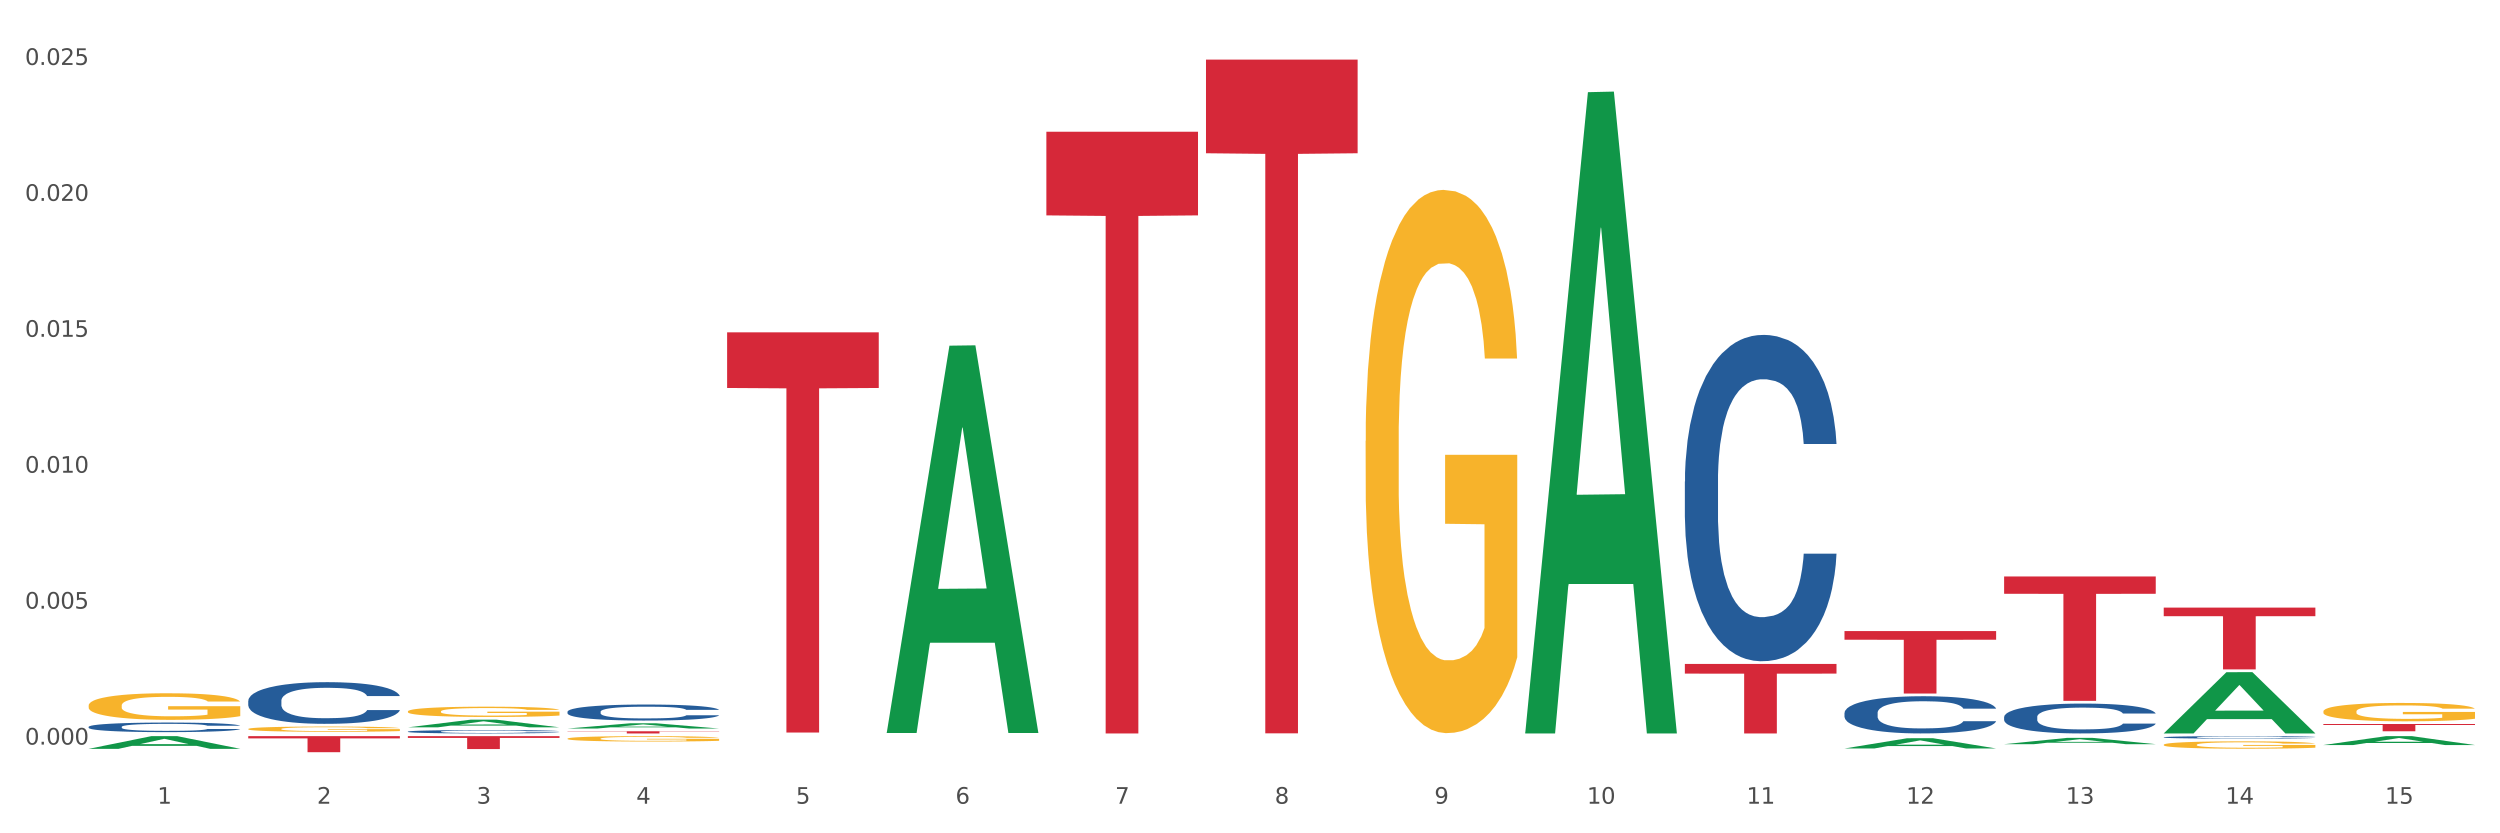 <?xml version="1.0" encoding="utf-8" standalone="no"?>
<!DOCTYPE svg PUBLIC "-//W3C//DTD SVG 1.1//EN"
  "http://www.w3.org/Graphics/SVG/1.1/DTD/svg11.dtd">
<svg xmlns:xlink="http://www.w3.org/1999/xlink" width="1080pt" height="360pt" viewBox="0 0 1080 360" xmlns="http://www.w3.org/2000/svg" version="1.1">
 <rect x="0" y="0" width="1080" height="360" fill="#333333" stroke="none"/>
 <defs>
  <style type="text/css">*{stroke-linejoin: round; stroke-linecap: butt}</style>
 </defs>
 <g id="figure_1">
  <g id="patch_1">
   <path d="M 0 360 
L 1080 360 
L 1080 0 
L 0 0 
z
" style="fill: #ffffff; stroke: #ffffff; stroke-linejoin: miter"/>
  </g>
  <g id="axes_1">
   <g id="matplotlib.axis_1">
    <g id="xtick_1">
     <g id="text_1">
      <!-- 1 -->
      <g style="fill: #4d4d4d" transform="translate(67.984 347.204) scale(0.096 -0.096)">
       <defs>
        <path id="DejaVuSans-31" d="M 794 531 
L 1825 531 
L 1825 4091 
L 703 3866 
L 703 4441 
L 1819 4666 
L 2450 4666 
L 2450 531 
L 3481 531 
L 3481 0 
L 794 0 
L 794 531 
z
" transform="scale(0.016)"/>
       </defs>
       <use xlink:href="#DejaVuSans-31"/>
      </g>
     </g>
    </g>
    <g id="xtick_2">
     <g id="text_2">
      <!-- 2 -->
      <g style="fill: #4d4d4d" transform="translate(136.942 347.204) scale(0.096 -0.096)">
       <defs>
        <path id="DejaVuSans-32" d="M 1228 531 
L 3431 531 
L 3431 0 
L 469 0 
L 469 531 
Q 828 903 1448 1529 
Q 2069 2156 2228 2338 
Q 2531 2678 2651 2914 
Q 2772 3150 2772 3378 
Q 2772 3750 2511 3984 
Q 2250 4219 1831 4219 
Q 1534 4219 1204 4116 
Q 875 4013 500 3803 
L 500 4441 
Q 881 4594 1212 4672 
Q 1544 4750 1819 4750 
Q 2544 4750 2975 4387 
Q 3406 4025 3406 3419 
Q 3406 3131 3298 2873 
Q 3191 2616 2906 2266 
Q 2828 2175 2409 1742 
Q 1991 1309 1228 531 
z
" transform="scale(0.016)"/>
       </defs>
       <use xlink:href="#DejaVuSans-32"/>
      </g>
     </g>
    </g>
    <g id="xtick_3">
     <g id="text_3">
      <!-- 3 -->
      <g style="fill: #4d4d4d" transform="translate(205.899 347.204) scale(0.096 -0.096)">
       <defs>
        <path id="DejaVuSans-33" d="M 2597 2516 
Q 3050 2419 3304 2112 
Q 3559 1806 3559 1356 
Q 3559 666 3084 287 
Q 2609 -91 1734 -91 
Q 1441 -91 1130 -33 
Q 819 25 488 141 
L 488 750 
Q 750 597 1062 519 
Q 1375 441 1716 441 
Q 2309 441 2620 675 
Q 2931 909 2931 1356 
Q 2931 1769 2642 2001 
Q 2353 2234 1838 2234 
L 1294 2234 
L 1294 2753 
L 1863 2753 
Q 2328 2753 2575 2939 
Q 2822 3125 2822 3475 
Q 2822 3834 2567 4026 
Q 2313 4219 1838 4219 
Q 1578 4219 1281 4162 
Q 984 4106 628 3988 
L 628 4550 
Q 988 4650 1302 4700 
Q 1616 4750 1894 4750 
Q 2613 4750 3031 4423 
Q 3450 4097 3450 3541 
Q 3450 3153 3228 2886 
Q 3006 2619 2597 2516 
z
" transform="scale(0.016)"/>
       </defs>
       <use xlink:href="#DejaVuSans-33"/>
      </g>
     </g>
    </g>
    <g id="xtick_4">
     <g id="text_4">
      <!-- 4 -->
      <g style="fill: #4d4d4d" transform="translate(274.857 347.204) scale(0.096 -0.096)">
       <defs>
        <path id="DejaVuSans-34" d="M 2419 4116 
L 825 1625 
L 2419 1625 
L 2419 4116 
z
M 2253 4666 
L 3047 4666 
L 3047 1625 
L 3713 1625 
L 3713 1100 
L 3047 1100 
L 3047 0 
L 2419 0 
L 2419 1100 
L 313 1100 
L 313 1709 
L 2253 4666 
z
" transform="scale(0.016)"/>
       </defs>
       <use xlink:href="#DejaVuSans-34"/>
      </g>
     </g>
    </g>
    <g id="xtick_5">
     <g id="text_5">
      <!-- 5 -->
      <g style="fill: #4d4d4d" transform="translate(343.815 347.204) scale(0.096 -0.096)">
       <defs>
        <path id="DejaVuSans-35" d="M 691 4666 
L 3169 4666 
L 3169 4134 
L 1269 4134 
L 1269 2991 
Q 1406 3038 1543 3061 
Q 1681 3084 1819 3084 
Q 2600 3084 3056 2656 
Q 3513 2228 3513 1497 
Q 3513 744 3044 326 
Q 2575 -91 1722 -91 
Q 1428 -91 1123 -41 
Q 819 9 494 109 
L 494 744 
Q 775 591 1075 516 
Q 1375 441 1709 441 
Q 2250 441 2565 725 
Q 2881 1009 2881 1497 
Q 2881 1984 2565 2268 
Q 2250 2553 1709 2553 
Q 1456 2553 1204 2497 
Q 953 2441 691 2322 
L 691 4666 
z
" transform="scale(0.016)"/>
       </defs>
       <use xlink:href="#DejaVuSans-35"/>
      </g>
     </g>
    </g>
    <g id="xtick_6">
     <g id="text_6">
      <!-- 6 -->
      <g style="fill: #4d4d4d" transform="translate(412.772 347.204) scale(0.096 -0.096)">
       <defs>
        <path id="DejaVuSans-36" d="M 2113 2584 
Q 1688 2584 1439 2293 
Q 1191 2003 1191 1497 
Q 1191 994 1439 701 
Q 1688 409 2113 409 
Q 2538 409 2786 701 
Q 3034 994 3034 1497 
Q 3034 2003 2786 2293 
Q 2538 2584 2113 2584 
z
M 3366 4563 
L 3366 3988 
Q 3128 4100 2886 4159 
Q 2644 4219 2406 4219 
Q 1781 4219 1451 3797 
Q 1122 3375 1075 2522 
Q 1259 2794 1537 2939 
Q 1816 3084 2150 3084 
Q 2853 3084 3261 2657 
Q 3669 2231 3669 1497 
Q 3669 778 3244 343 
Q 2819 -91 2113 -91 
Q 1303 -91 875 529 
Q 447 1150 447 2328 
Q 447 3434 972 4092 
Q 1497 4750 2381 4750 
Q 2619 4750 2861 4703 
Q 3103 4656 3366 4563 
z
" transform="scale(0.016)"/>
       </defs>
       <use xlink:href="#DejaVuSans-36"/>
      </g>
     </g>
    </g>
    <g id="xtick_7">
     <g id="text_7">
      <!-- 7 -->
      <g style="fill: #4d4d4d" transform="translate(481.73 347.204) scale(0.096 -0.096)">
       <defs>
        <path id="DejaVuSans-37" d="M 525 4666 
L 3525 4666 
L 3525 4397 
L 1831 0 
L 1172 0 
L 2766 4134 
L 525 4134 
L 525 4666 
z
" transform="scale(0.016)"/>
       </defs>
       <use xlink:href="#DejaVuSans-37"/>
      </g>
     </g>
    </g>
    <g id="xtick_8">
     <g id="text_8">
      <!-- 8 -->
      <g style="fill: #4d4d4d" transform="translate(550.688 347.204) scale(0.096 -0.096)">
       <defs>
        <path id="DejaVuSans-38" d="M 2034 2216 
Q 1584 2216 1326 1975 
Q 1069 1734 1069 1313 
Q 1069 891 1326 650 
Q 1584 409 2034 409 
Q 2484 409 2743 651 
Q 3003 894 3003 1313 
Q 3003 1734 2745 1975 
Q 2488 2216 2034 2216 
z
M 1403 2484 
Q 997 2584 770 2862 
Q 544 3141 544 3541 
Q 544 4100 942 4425 
Q 1341 4750 2034 4750 
Q 2731 4750 3128 4425 
Q 3525 4100 3525 3541 
Q 3525 3141 3298 2862 
Q 3072 2584 2669 2484 
Q 3125 2378 3379 2068 
Q 3634 1759 3634 1313 
Q 3634 634 3220 271 
Q 2806 -91 2034 -91 
Q 1263 -91 848 271 
Q 434 634 434 1313 
Q 434 1759 690 2068 
Q 947 2378 1403 2484 
z
M 1172 3481 
Q 1172 3119 1398 2916 
Q 1625 2713 2034 2713 
Q 2441 2713 2670 2916 
Q 2900 3119 2900 3481 
Q 2900 3844 2670 4047 
Q 2441 4250 2034 4250 
Q 1625 4250 1398 4047 
Q 1172 3844 1172 3481 
z
" transform="scale(0.016)"/>
       </defs>
       <use xlink:href="#DejaVuSans-38"/>
      </g>
     </g>
    </g>
    <g id="xtick_9">
     <g id="text_9">
      <!-- 9 -->
      <g style="fill: #4d4d4d" transform="translate(619.645 347.204) scale(0.096 -0.096)">
       <defs>
        <path id="DejaVuSans-39" d="M 703 97 
L 703 672 
Q 941 559 1184 500 
Q 1428 441 1663 441 
Q 2288 441 2617 861 
Q 2947 1281 2994 2138 
Q 2813 1869 2534 1725 
Q 2256 1581 1919 1581 
Q 1219 1581 811 2004 
Q 403 2428 403 3163 
Q 403 3881 828 4315 
Q 1253 4750 1959 4750 
Q 2769 4750 3195 4129 
Q 3622 3509 3622 2328 
Q 3622 1225 3098 567 
Q 2575 -91 1691 -91 
Q 1453 -91 1209 -44 
Q 966 3 703 97 
z
M 1959 2075 
Q 2384 2075 2632 2365 
Q 2881 2656 2881 3163 
Q 2881 3666 2632 3958 
Q 2384 4250 1959 4250 
Q 1534 4250 1286 3958 
Q 1038 3666 1038 3163 
Q 1038 2656 1286 2365 
Q 1534 2075 1959 2075 
z
" transform="scale(0.016)"/>
       </defs>
       <use xlink:href="#DejaVuSans-39"/>
      </g>
     </g>
    </g>
    <g id="xtick_10">
     <g id="text_10">
      <!-- 10 -->
      <g style="fill: #4d4d4d" transform="translate(685.549 347.204) scale(0.096 -0.096)">
       <defs>
        <path id="DejaVuSans-30" d="M 2034 4250 
Q 1547 4250 1301 3770 
Q 1056 3291 1056 2328 
Q 1056 1369 1301 889 
Q 1547 409 2034 409 
Q 2525 409 2770 889 
Q 3016 1369 3016 2328 
Q 3016 3291 2770 3770 
Q 2525 4250 2034 4250 
z
M 2034 4750 
Q 2819 4750 3233 4129 
Q 3647 3509 3647 2328 
Q 3647 1150 3233 529 
Q 2819 -91 2034 -91 
Q 1250 -91 836 529 
Q 422 1150 422 2328 
Q 422 3509 836 4129 
Q 1250 4750 2034 4750 
z
" transform="scale(0.016)"/>
       </defs>
       <use xlink:href="#DejaVuSans-31"/>
       <use xlink:href="#DejaVuSans-30" transform="translate(63.623 0)"/>
      </g>
     </g>
    </g>
    <g id="xtick_11">
     <g id="text_11">
      <!-- 11 -->
      <g style="fill: #4d4d4d" transform="translate(754.506 347.204) scale(0.096 -0.096)">
       <use xlink:href="#DejaVuSans-31"/>
       <use xlink:href="#DejaVuSans-31" transform="translate(63.623 0)"/>
      </g>
     </g>
    </g>
    <g id="xtick_12">
     <g id="text_12">
      <!-- 12 -->
      <g style="fill: #4d4d4d" transform="translate(823.464 347.204) scale(0.096 -0.096)">
       <use xlink:href="#DejaVuSans-31"/>
       <use xlink:href="#DejaVuSans-32" transform="translate(63.623 0)"/>
      </g>
     </g>
    </g>
    <g id="xtick_13">
     <g id="text_13">
      <!-- 13 -->
      <g style="fill: #4d4d4d" transform="translate(892.422 347.204) scale(0.096 -0.096)">
       <use xlink:href="#DejaVuSans-31"/>
       <use xlink:href="#DejaVuSans-33" transform="translate(63.623 0)"/>
      </g>
     </g>
    </g>
    <g id="xtick_14">
     <g id="text_14">
      <!-- 14 -->
      <g style="fill: #4d4d4d" transform="translate(961.379 347.204) scale(0.096 -0.096)">
       <use xlink:href="#DejaVuSans-31"/>
       <use xlink:href="#DejaVuSans-34" transform="translate(63.623 0)"/>
      </g>
     </g>
    </g>
    <g id="xtick_15">
     <g id="text_15">
      <!-- 15 -->
      <g style="fill: #4d4d4d" transform="translate(1030.337 347.204) scale(0.096 -0.096)">
       <use xlink:href="#DejaVuSans-31"/>
       <use xlink:href="#DejaVuSans-35" transform="translate(63.623 0)"/>
      </g>
     </g>
    </g>
    <g id="xtick_16"/>
    <g id="xtick_17"/>
    <g id="xtick_18"/>
    <g id="xtick_19"/>
    <g id="xtick_20"/>
    <g id="xtick_21"/>
    <g id="xtick_22"/>
    <g id="xtick_23"/>
    <g id="xtick_24"/>
    <g id="xtick_25"/>
    <g id="xtick_26"/>
    <g id="xtick_27"/>
    <g id="xtick_28"/>
    <g id="xtick_29"/>
   </g>
   <g id="matplotlib.axis_2">
    <g id="ytick_1">
     <g id="text_16">
      <!-- 0.000 -->
      <g style="fill: #4d4d4d" transform="translate(10.8 321.661) scale(0.096 -0.096)">
       <defs>
        <path id="DejaVuSans-2e" d="M 684 794 
L 1344 794 
L 1344 0 
L 684 0 
L 684 794 
z
" transform="scale(0.016)"/>
       </defs>
       <use xlink:href="#DejaVuSans-30"/>
       <use xlink:href="#DejaVuSans-2e" transform="translate(63.623 0)"/>
       <use xlink:href="#DejaVuSans-30" transform="translate(95.41 0)"/>
       <use xlink:href="#DejaVuSans-30" transform="translate(159.033 0)"/>
       <use xlink:href="#DejaVuSans-30" transform="translate(222.656 0)"/>
      </g>
     </g>
    </g>
    <g id="ytick_2">
     <g id="text_17">
      <!-- 0.005 -->
      <g style="fill: #4d4d4d" transform="translate(10.8 262.938) scale(0.096 -0.096)">
       <use xlink:href="#DejaVuSans-30"/>
       <use xlink:href="#DejaVuSans-2e" transform="translate(63.623 0)"/>
       <use xlink:href="#DejaVuSans-30" transform="translate(95.41 0)"/>
       <use xlink:href="#DejaVuSans-30" transform="translate(159.033 0)"/>
       <use xlink:href="#DejaVuSans-35" transform="translate(222.656 0)"/>
      </g>
     </g>
    </g>
    <g id="ytick_3">
     <g id="text_18">
      <!-- 0.010 -->
      <g style="fill: #4d4d4d" transform="translate(10.8 204.215) scale(0.096 -0.096)">
       <use xlink:href="#DejaVuSans-30"/>
       <use xlink:href="#DejaVuSans-2e" transform="translate(63.623 0)"/>
       <use xlink:href="#DejaVuSans-30" transform="translate(95.41 0)"/>
       <use xlink:href="#DejaVuSans-31" transform="translate(159.033 0)"/>
       <use xlink:href="#DejaVuSans-30" transform="translate(222.656 0)"/>
      </g>
     </g>
    </g>
    <g id="ytick_4">
     <g id="text_19">
      <!-- 0.015 -->
      <g style="fill: #4d4d4d" transform="translate(10.8 145.492) scale(0.096 -0.096)">
       <use xlink:href="#DejaVuSans-30"/>
       <use xlink:href="#DejaVuSans-2e" transform="translate(63.623 0)"/>
       <use xlink:href="#DejaVuSans-30" transform="translate(95.41 0)"/>
       <use xlink:href="#DejaVuSans-31" transform="translate(159.033 0)"/>
       <use xlink:href="#DejaVuSans-35" transform="translate(222.656 0)"/>
      </g>
     </g>
    </g>
    <g id="ytick_5">
     <g id="text_20">
      <!-- 0.020 -->
      <g style="fill: #4d4d4d" transform="translate(10.8 86.769) scale(0.096 -0.096)">
       <use xlink:href="#DejaVuSans-30"/>
       <use xlink:href="#DejaVuSans-2e" transform="translate(63.623 0)"/>
       <use xlink:href="#DejaVuSans-30" transform="translate(95.41 0)"/>
       <use xlink:href="#DejaVuSans-32" transform="translate(159.033 0)"/>
       <use xlink:href="#DejaVuSans-30" transform="translate(222.656 0)"/>
      </g>
     </g>
    </g>
    <g id="ytick_6">
     <g id="text_21">
      <!-- 0.025 -->
      <g style="fill: #4d4d4d" transform="translate(10.8 28.046) scale(0.096 -0.096)">
       <use xlink:href="#DejaVuSans-30"/>
       <use xlink:href="#DejaVuSans-2e" transform="translate(63.623 0)"/>
       <use xlink:href="#DejaVuSans-30" transform="translate(95.41 0)"/>
       <use xlink:href="#DejaVuSans-32" transform="translate(159.033 0)"/>
       <use xlink:href="#DejaVuSans-35" transform="translate(222.656 0)"/>
      </g>
     </g>
    </g>
    <g id="ytick_7"/>
    <g id="ytick_8"/>
    <g id="ytick_9"/>
    <g id="ytick_10"/>
    <g id="ytick_11"/>
   </g>
   <g id="PolyCollection_1">
    <path d="M 38.283 323.492 
L 38.351 323.487 
L 65.365 318.019 
L 76.576 318.014 
L 103.793 323.503 
L 90.826 323.503 
L 84.95 322.225 
L 57.058 322.225 
L 56.855 322.245 
L 51.182 323.503 
L 38.283 323.503 
L 38.283 323.492 
L 60.57 321.462 
L 81.438 321.457 
L 71.105 319.184 
L 70.97 319.174 
L 70.835 319.189 
L 60.502 321.457 
L 60.57 321.462 
L 38.283 323.492 
z
" clip-path="url(#p43ca0267dd)" style="fill: #109648"/>
    <path d="M 176.198 318.014 
L 241.708 318.014 
L 241.708 318.791 
L 215.939 318.796 
L 215.939 323.604 
L 201.812 323.604 
L 201.812 318.796 
L 176.198 318.791 
L 176.198 318.019 
L 176.198 318.014 
z
" clip-path="url(#p43ca0267dd)" style="fill: #d62839"/>
    <path d="M 245.156 315.895 
L 310.666 315.895 
L 310.666 316.027 
L 284.897 316.028 
L 284.897 316.845 
L 270.77 316.845 
L 270.77 316.028 
L 245.156 316.027 
L 245.156 315.896 
L 245.156 315.895 
z
" clip-path="url(#p43ca0267dd)" style="fill: #d62839"/>
    <path d="M 314.114 143.581 
L 379.623 143.581 
L 379.623 167.603 
L 353.854 167.766 
L 353.854 316.447 
L 339.728 316.447 
L 339.728 167.766 
L 314.114 167.603 
L 314.114 143.743 
L 314.114 143.581 
z
" clip-path="url(#p43ca0267dd)" style="fill: #d62839"/>
    <path d="M 452.029 56.922 
L 517.539 56.922 
L 517.539 93.043 
L 491.769 93.287 
L 491.769 316.845 
L 477.643 316.845 
L 477.643 93.287 
L 452.029 93.043 
L 452.029 57.166 
L 452.029 56.922 
z
" clip-path="url(#p43ca0267dd)" style="fill: #d62839"/>
    <path d="M 520.987 25.759 
L 586.496 25.759 
L 586.496 66.204 
L 560.727 66.477 
L 560.727 316.795 
L 546.601 316.795 
L 546.601 66.477 
L 520.987 66.204 
L 520.987 26.033 
L 520.987 25.759 
z
" clip-path="url(#p43ca0267dd)" style="fill: #d62839"/>
    <path d="M 727.86 286.832 
L 793.369 286.832 
L 793.369 291.002 
L 767.6 291.031 
L 767.6 316.845 
L 753.474 316.845 
L 753.474 291.031 
L 727.86 291.002 
L 727.86 286.86 
L 727.86 286.832 
z
" clip-path="url(#p43ca0267dd)" style="fill: #d62839"/>
    <path d="M 796.817 272.615 
L 862.327 272.615 
L 862.327 276.365 
L 836.558 276.39 
L 836.558 299.598 
L 822.431 299.598 
L 822.431 276.39 
L 796.817 276.365 
L 796.817 272.64 
L 796.817 272.615 
z
" clip-path="url(#p43ca0267dd)" style="fill: #d62839"/>
    <path d="M 865.775 249.039 
L 931.285 249.039 
L 931.285 256.506 
L 905.515 256.557 
L 905.515 302.771 
L 891.389 302.771 
L 891.389 256.557 
L 865.775 256.506 
L 865.775 249.09 
L 865.775 249.039 
z
" clip-path="url(#p43ca0267dd)" style="fill: #d62839"/>
    <path d="M 38.283 304.798 
L 38.36 304.787 
L 38.36 304.409 
L 38.515 304.084 
L 39.288 303.298 
L 40.449 302.647 
L 41.299 302.301 
L 42.15 302.018 
L 43.156 301.735 
L 44.393 301.441 
L 46.636 301.011 
L 48.028 300.791 
L 49.73 300.56 
L 52.824 300.224 
L 55.066 300.035 
L 57.387 299.878 
L 61.177 299.689 
L 63.652 299.605 
L 66.281 299.542 
L 69.452 299.5 
L 71.85 299.49 
L 77.109 299.521 
L 81.595 299.616 
L 83.761 299.689 
L 86.545 299.815 
L 88.015 299.899 
L 90.412 300.067 
L 92.887 300.287 
L 94.589 300.476 
L 97.141 300.833 
L 99.075 301.189 
L 100.854 301.63 
L 101.782 301.934 
L 102.478 302.217 
L 103.097 302.542 
L 103.715 303.056 
L 89.794 303.056 
L 89.252 302.689 
L 88.401 302.343 
L 87.164 302.007 
L 86.081 301.798 
L 84.225 301.535 
L 82.523 301.367 
L 80.744 301.242 
L 78.579 301.137 
L 76.877 301.084 
L 74.48 301.042 
L 69.762 301.053 
L 66.591 301.137 
L 64.425 301.242 
L 63.033 301.336 
L 61.795 301.441 
L 60.403 301.588 
L 58.779 301.808 
L 57.619 302.007 
L 56.459 302.259 
L 55.531 302.511 
L 54.68 302.805 
L 53.984 303.119 
L 53.442 303.444 
L 52.978 303.843 
L 52.592 304.504 
L 52.592 305.941 
L 52.746 306.266 
L 53.133 306.696 
L 53.597 307.021 
L 54.37 307.409 
L 55.066 307.672 
L 56.381 308.049 
L 57.851 308.364 
L 59.011 308.563 
L 60.171 308.731 
L 62.182 308.962 
L 64.425 309.151 
L 66.359 309.266 
L 68.988 309.371 
L 70.767 309.413 
L 72.314 309.434 
L 76.104 309.434 
L 78.811 309.402 
L 81.827 309.329 
L 84.148 309.235 
L 86.081 309.119 
L 88.247 308.93 
L 89.639 308.752 
L 89.639 306.56 
L 72.623 306.549 
L 72.623 305.091 
L 103.793 305.091 
L 103.793 309.371 
L 102.478 309.591 
L 101.008 309.791 
L 99.462 309.969 
L 97.141 310.189 
L 94.357 310.399 
L 91.882 310.546 
L 89.252 310.672 
L 86.159 310.787 
L 82.137 310.892 
L 79.662 310.934 
L 76.568 310.965 
L 72.933 310.976 
L 69.762 310.955 
L 66.668 310.902 
L 63.42 310.808 
L 60.248 310.672 
L 57.851 310.535 
L 55.453 310.367 
L 52.901 310.147 
L 50.89 309.937 
L 49.343 309.749 
L 47.642 309.507 
L 45.785 309.193 
L 44.393 308.909 
L 43.156 308.616 
L 41.841 308.238 
L 40.913 307.913 
L 39.985 307.504 
L 39.443 307.2 
L 38.824 306.728 
L 38.36 306.067 
L 38.283 304.798 
z
" clip-path="url(#p43ca0267dd)" style="fill: #f7b32b"/>
    <path d="M 934.733 318.497 
L 934.81 318.496 
L 934.81 318.469 
L 935.042 318.431 
L 935.894 318.363 
L 936.978 318.311 
L 938.837 318.25 
L 939.843 318.224 
L 941.16 318.196 
L 943.87 318.15 
L 946.967 318.11 
L 949.135 318.089 
L 950.762 318.075 
L 954.401 318.05 
L 956.492 318.04 
L 958.66 318.031 
L 960.518 318.025 
L 963.616 318.018 
L 966.094 318.015 
L 968.959 318.014 
L 971.359 318.015 
L 974.534 318.019 
L 979.18 318.031 
L 980.961 318.038 
L 983.362 318.049 
L 985.839 318.065 
L 987.853 318.081 
L 990.176 318.103 
L 992.576 318.133 
L 994.899 318.17 
L 996.525 318.204 
L 997.842 318.241 
L 999.003 318.285 
L 999.855 318.333 
L 1000.242 318.373 
L 986.072 318.373 
L 985.685 318.337 
L 984.91 318.298 
L 984.136 318.271 
L 983.284 318.25 
L 981.968 318.225 
L 980.806 318.209 
L 978.87 318.191 
L 977.089 318.179 
L 975.618 318.172 
L 973.837 318.166 
L 970.043 318.16 
L 967.333 318.16 
L 965.629 318.162 
L 963.538 318.167 
L 961.757 318.174 
L 959.667 318.186 
L 958.04 318.199 
L 956.414 318.215 
L 955.485 318.227 
L 954.091 318.249 
L 953.162 318.266 
L 951.923 318.297 
L 951.226 318.318 
L 949.987 318.374 
L 949.445 318.416 
L 949.213 318.444 
L 949.058 318.476 
L 949.058 318.629 
L 949.523 318.697 
L 949.91 318.727 
L 950.529 318.76 
L 951.691 318.804 
L 953.394 318.846 
L 955.175 318.876 
L 956.647 318.895 
L 958.04 318.909 
L 959.434 318.919 
L 961.138 318.929 
L 962.532 318.935 
L 964.622 318.941 
L 967.1 318.944 
L 969.036 318.944 
L 972.985 318.939 
L 974.766 318.934 
L 976.47 318.927 
L 978.328 318.916 
L 979.8 318.905 
L 980.651 318.896 
L 982.045 318.877 
L 983.129 318.858 
L 984.058 318.835 
L 984.678 318.815 
L 985.375 318.786 
L 985.917 318.752 
L 986.072 318.735 
L 1000.242 318.735 
L 999.933 318.77 
L 999.391 318.804 
L 998.306 318.851 
L 997.455 318.877 
L 996.138 318.91 
L 994.744 318.937 
L 992.809 318.968 
L 991.028 318.99 
L 989.169 319.01 
L 987.156 319.027 
L 983.516 319.052 
L 982.2 319.059 
L 979.412 319.071 
L 977.244 319.077 
L 974.069 319.084 
L 970.817 319.088 
L 967.41 319.089 
L 964.39 319.087 
L 961.06 319.081 
L 958.97 319.076 
L 956.647 319.067 
L 953.936 319.053 
L 951.381 319.036 
L 948.981 319.017 
L 946.735 318.994 
L 944.644 318.968 
L 941.934 318.926 
L 939.921 318.885 
L 938.449 318.847 
L 937.443 318.814 
L 936.436 318.773 
L 935.894 318.745 
L 935.042 318.676 
L 934.733 318.612 
L 934.733 318.497 
z
" clip-path="url(#p43ca0267dd)" style="fill: #255c99"/>
    <path d="M 865.775 309.738 
L 865.852 309.727 
L 865.852 309.397 
L 866.085 308.949 
L 866.936 308.124 
L 868.021 307.499 
L 869.879 306.769 
L 870.886 306.462 
L 872.202 306.12 
L 874.912 305.566 
L 878.01 305.095 
L 880.178 304.836 
L 881.804 304.671 
L 885.443 304.376 
L 887.534 304.247 
L 889.702 304.14 
L 891.561 304.07 
L 894.658 303.987 
L 897.136 303.952 
L 900.001 303.94 
L 902.402 303.952 
L 905.576 303.999 
L 910.222 304.14 
L 912.003 304.223 
L 914.404 304.364 
L 916.882 304.553 
L 918.895 304.742 
L 921.218 305.013 
L 923.619 305.366 
L 925.942 305.814 
L 927.568 306.226 
L 928.884 306.663 
L 930.046 307.193 
L 930.898 307.77 
L 931.285 308.254 
L 917.114 308.254 
L 916.727 307.817 
L 915.953 307.346 
L 915.178 307.028 
L 914.326 306.769 
L 913.01 306.474 
L 911.849 306.285 
L 909.913 306.061 
L 908.132 305.92 
L 906.66 305.838 
L 904.879 305.767 
L 901.085 305.696 
L 898.375 305.696 
L 896.671 305.72 
L 894.581 305.779 
L 892.8 305.861 
L 890.709 306.003 
L 889.083 306.156 
L 887.457 306.356 
L 886.527 306.498 
L 885.134 306.757 
L 884.204 306.969 
L 882.965 307.334 
L 882.269 307.594 
L 881.03 308.265 
L 880.488 308.76 
L 880.255 309.102 
L 880.1 309.479 
L 880.1 311.318 
L 880.565 312.143 
L 880.952 312.496 
L 881.572 312.897 
L 882.733 313.415 
L 884.437 313.922 
L 886.218 314.288 
L 887.689 314.511 
L 889.083 314.676 
L 890.477 314.806 
L 892.18 314.924 
L 893.574 314.995 
L 895.665 315.065 
L 898.143 315.101 
L 900.078 315.101 
L 904.028 315.042 
L 905.809 314.983 
L 907.512 314.9 
L 909.371 314.771 
L 910.842 314.629 
L 911.694 314.523 
L 913.088 314.299 
L 914.172 314.064 
L 915.101 313.793 
L 915.72 313.557 
L 916.417 313.203 
L 916.959 312.803 
L 917.114 312.59 
L 931.285 312.59 
L 930.975 313.015 
L 930.433 313.427 
L 929.349 313.981 
L 928.497 314.299 
L 927.181 314.688 
L 925.787 315.018 
L 923.851 315.384 
L 922.07 315.655 
L 920.212 315.89 
L 918.198 316.102 
L 914.559 316.397 
L 913.242 316.48 
L 910.455 316.621 
L 908.287 316.704 
L 905.112 316.786 
L 901.859 316.833 
L 898.452 316.845 
L 895.432 316.821 
L 892.103 316.751 
L 890.012 316.68 
L 887.689 316.574 
L 884.979 316.409 
L 882.423 316.209 
L 880.023 315.973 
L 877.777 315.702 
L 875.687 315.395 
L 872.976 314.889 
L 870.963 314.394 
L 869.492 313.934 
L 868.485 313.545 
L 867.478 313.05 
L 866.936 312.708 
L 866.085 311.883 
L 865.775 311.117 
L 865.775 309.738 
z
" clip-path="url(#p43ca0267dd)" style="fill: #255c99"/>
    <path d="M 796.817 307.991 
L 796.895 307.976 
L 796.895 307.565 
L 797.127 307.007 
L 797.979 305.979 
L 799.063 305.201 
L 800.921 304.291 
L 801.928 303.909 
L 803.244 303.483 
L 805.955 302.793 
L 809.052 302.206 
L 811.22 301.882 
L 812.846 301.677 
L 816.486 301.31 
L 818.576 301.148 
L 820.745 301.016 
L 822.603 300.928 
L 825.7 300.825 
L 828.178 300.781 
L 831.043 300.767 
L 833.444 300.781 
L 836.619 300.84 
L 841.265 301.016 
L 843.046 301.119 
L 845.446 301.295 
L 847.924 301.53 
L 849.937 301.765 
L 852.261 302.103 
L 854.661 302.543 
L 856.984 303.101 
L 858.61 303.615 
L 859.927 304.158 
L 861.088 304.819 
L 861.94 305.539 
L 862.327 306.141 
L 848.156 306.141 
L 847.769 305.597 
L 846.995 305.01 
L 846.221 304.614 
L 845.369 304.291 
L 844.052 303.923 
L 842.891 303.689 
L 840.955 303.41 
L 839.174 303.233 
L 837.703 303.131 
L 835.922 303.042 
L 832.127 302.954 
L 829.417 302.954 
L 827.714 302.984 
L 825.623 303.057 
L 823.842 303.16 
L 821.751 303.336 
L 820.125 303.527 
L 818.499 303.777 
L 817.57 303.953 
L 816.176 304.276 
L 815.247 304.54 
L 814.008 304.995 
L 813.311 305.318 
L 812.072 306.155 
L 811.53 306.772 
L 811.298 307.198 
L 811.143 307.668 
L 811.143 309.958 
L 811.607 310.986 
L 811.994 311.427 
L 812.614 311.926 
L 813.775 312.572 
L 815.479 313.203 
L 817.26 313.659 
L 818.731 313.938 
L 820.125 314.143 
L 821.519 314.305 
L 823.222 314.452 
L 824.616 314.54 
L 826.707 314.628 
L 829.185 314.672 
L 831.121 314.672 
L 835.07 314.598 
L 836.851 314.525 
L 838.555 314.422 
L 840.413 314.261 
L 841.884 314.084 
L 842.736 313.952 
L 844.13 313.673 
L 845.214 313.38 
L 846.143 313.042 
L 846.763 312.748 
L 847.46 312.308 
L 848.002 311.809 
L 848.156 311.544 
L 862.327 311.544 
L 862.017 312.073 
L 861.475 312.587 
L 860.391 313.277 
L 859.539 313.673 
L 858.223 314.158 
L 856.829 314.569 
L 854.893 315.024 
L 853.112 315.362 
L 851.254 315.656 
L 849.241 315.92 
L 845.601 316.287 
L 844.285 316.39 
L 841.497 316.566 
L 839.329 316.669 
L 836.154 316.772 
L 832.902 316.83 
L 829.495 316.845 
L 826.475 316.816 
L 823.145 316.727 
L 821.054 316.639 
L 818.731 316.507 
L 816.021 316.302 
L 813.466 316.052 
L 811.065 315.758 
L 808.82 315.421 
L 806.729 315.039 
L 804.019 314.408 
L 802.005 313.791 
L 800.534 313.218 
L 799.527 312.734 
L 798.521 312.117 
L 797.979 311.691 
L 797.127 310.663 
L 796.817 309.709 
L 796.817 307.991 
z
" clip-path="url(#p43ca0267dd)" style="fill: #255c99"/>
    <path d="M 727.86 208.023 
L 727.937 207.894 
L 727.937 204.289 
L 728.169 199.396 
L 729.021 190.383 
L 730.105 183.559 
L 731.964 175.576 
L 732.97 172.228 
L 734.287 168.495 
L 736.997 162.443 
L 740.094 157.293 
L 742.262 154.46 
L 743.889 152.658 
L 747.528 149.439 
L 749.619 148.022 
L 751.787 146.864 
L 753.645 146.091 
L 756.743 145.19 
L 759.221 144.803 
L 762.086 144.675 
L 764.486 144.803 
L 767.661 145.318 
L 772.307 146.864 
L 774.088 147.765 
L 776.489 149.31 
L 778.967 151.37 
L 780.98 153.43 
L 783.303 156.391 
L 785.703 160.254 
L 788.026 165.147 
L 789.652 169.653 
L 790.969 174.417 
L 792.13 180.211 
L 792.982 186.52 
L 793.369 191.799 
L 779.199 191.799 
L 778.812 187.035 
L 778.037 181.885 
L 777.263 178.409 
L 776.411 175.576 
L 775.095 172.357 
L 773.933 170.297 
L 771.997 167.851 
L 770.216 166.306 
L 768.745 165.404 
L 766.964 164.632 
L 763.17 163.859 
L 760.46 163.859 
L 758.756 164.117 
L 756.665 164.761 
L 754.884 165.662 
L 752.794 167.207 
L 751.167 168.881 
L 749.541 171.07 
L 748.612 172.615 
L 747.218 175.447 
L 746.289 177.765 
L 745.05 181.756 
L 744.353 184.589 
L 743.114 191.928 
L 742.572 197.336 
L 742.34 201.07 
L 742.185 205.19 
L 742.185 225.276 
L 742.65 234.289 
L 743.037 238.152 
L 743.656 242.529 
L 744.818 248.195 
L 746.521 253.731 
L 748.302 257.722 
L 749.774 260.169 
L 751.167 261.971 
L 752.561 263.388 
L 754.265 264.675 
L 755.659 265.448 
L 757.749 266.22 
L 760.227 266.607 
L 762.163 266.607 
L 766.112 265.963 
L 767.893 265.319 
L 769.597 264.418 
L 771.455 263.001 
L 772.927 261.456 
L 773.778 260.298 
L 775.172 257.851 
L 776.256 255.276 
L 777.186 252.315 
L 777.805 249.74 
L 778.502 245.877 
L 779.044 241.499 
L 779.199 239.182 
L 793.369 239.182 
L 793.06 243.817 
L 792.518 248.323 
L 791.433 254.375 
L 790.582 257.851 
L 789.265 262.1 
L 787.871 265.705 
L 785.936 269.697 
L 784.155 272.658 
L 782.296 275.233 
L 780.283 277.551 
L 776.643 280.77 
L 775.327 281.671 
L 772.539 283.216 
L 770.371 284.117 
L 767.196 285.019 
L 763.944 285.534 
L 760.537 285.663 
L 757.517 285.405 
L 754.187 284.632 
L 752.097 283.86 
L 749.774 282.701 
L 747.063 280.899 
L 744.508 278.71 
L 742.108 276.135 
L 739.862 273.173 
L 737.771 269.826 
L 735.061 264.289 
L 733.048 258.881 
L 731.576 253.86 
L 730.57 249.611 
L 729.563 244.203 
L 729.021 240.469 
L 728.169 231.456 
L 727.86 223.087 
L 727.86 208.023 
z
" clip-path="url(#p43ca0267dd)" style="fill: #255c99"/>
    <path d="M 245.156 307.47 
L 245.233 307.464 
L 245.233 307.286 
L 245.466 307.046 
L 246.317 306.603 
L 247.402 306.267 
L 249.26 305.875 
L 250.267 305.71 
L 251.583 305.527 
L 254.293 305.229 
L 257.391 304.976 
L 259.559 304.837 
L 261.185 304.748 
L 264.824 304.59 
L 266.915 304.521 
L 269.083 304.464 
L 270.942 304.426 
L 274.039 304.381 
L 276.517 304.362 
L 279.382 304.356 
L 281.783 304.362 
L 284.957 304.388 
L 289.604 304.464 
L 291.385 304.508 
L 293.785 304.584 
L 296.263 304.685 
L 298.276 304.786 
L 300.599 304.932 
L 303 305.122 
L 305.323 305.362 
L 306.949 305.584 
L 308.265 305.818 
L 309.427 306.103 
L 310.279 306.413 
L 310.666 306.673 
L 296.495 306.673 
L 296.108 306.438 
L 295.334 306.185 
L 294.559 306.014 
L 293.708 305.875 
L 292.391 305.717 
L 291.23 305.616 
L 289.294 305.495 
L 287.513 305.419 
L 286.042 305.375 
L 284.261 305.337 
L 280.466 305.299 
L 277.756 305.299 
L 276.052 305.312 
L 273.962 305.343 
L 272.181 305.388 
L 270.09 305.464 
L 268.464 305.546 
L 266.838 305.654 
L 265.908 305.729 
L 264.515 305.869 
L 263.585 305.983 
L 262.346 306.179 
L 261.65 306.318 
L 260.411 306.679 
L 259.869 306.945 
L 259.636 307.128 
L 259.481 307.331 
L 259.481 308.318 
L 259.946 308.761 
L 260.333 308.951 
L 260.953 309.166 
L 262.114 309.445 
L 263.818 309.717 
L 265.599 309.913 
L 267.07 310.033 
L 268.464 310.122 
L 269.858 310.192 
L 271.561 310.255 
L 272.955 310.293 
L 275.046 310.331 
L 277.524 310.35 
L 279.46 310.35 
L 283.409 310.318 
L 285.19 310.286 
L 286.893 310.242 
L 288.752 310.173 
L 290.223 310.097 
L 291.075 310.04 
L 292.469 309.919 
L 293.553 309.793 
L 294.482 309.647 
L 295.101 309.521 
L 295.798 309.331 
L 296.34 309.116 
L 296.495 309.002 
L 310.666 309.002 
L 310.356 309.229 
L 309.814 309.451 
L 308.73 309.748 
L 307.878 309.919 
L 306.562 310.128 
L 305.168 310.305 
L 303.232 310.502 
L 301.451 310.647 
L 299.593 310.774 
L 297.579 310.888 
L 293.94 311.046 
L 292.623 311.09 
L 289.836 311.166 
L 287.668 311.211 
L 284.493 311.255 
L 281.241 311.28 
L 277.833 311.286 
L 274.813 311.274 
L 271.484 311.236 
L 269.393 311.198 
L 267.07 311.141 
L 264.36 311.052 
L 261.804 310.945 
L 259.404 310.818 
L 257.158 310.673 
L 255.068 310.508 
L 252.357 310.236 
L 250.344 309.97 
L 248.873 309.723 
L 247.866 309.514 
L 246.86 309.248 
L 246.317 309.065 
L 245.466 308.622 
L 245.156 308.21 
L 245.156 307.47 
z
" clip-path="url(#p43ca0267dd)" style="fill: #255c99"/>
    <path d="M 176.198 316.043 
L 176.276 316.042 
L 176.276 316.005 
L 176.508 315.954 
L 177.36 315.861 
L 178.444 315.791 
L 180.302 315.708 
L 181.309 315.674 
L 182.625 315.635 
L 185.336 315.573 
L 188.433 315.519 
L 190.601 315.49 
L 192.227 315.472 
L 195.867 315.438 
L 197.957 315.424 
L 200.126 315.412 
L 201.984 315.404 
L 205.081 315.394 
L 207.559 315.39 
L 210.424 315.389 
L 212.825 315.39 
L 216 315.396 
L 220.646 315.412 
L 222.427 315.421 
L 224.827 315.437 
L 227.305 315.458 
L 229.319 315.48 
L 231.642 315.51 
L 234.042 315.55 
L 236.365 315.601 
L 237.991 315.647 
L 239.308 315.696 
L 240.469 315.756 
L 241.321 315.821 
L 241.708 315.876 
L 227.538 315.876 
L 227.15 315.827 
L 226.376 315.773 
L 225.602 315.737 
L 224.75 315.708 
L 223.433 315.675 
L 222.272 315.654 
L 220.336 315.628 
L 218.555 315.613 
L 217.084 315.603 
L 215.303 315.595 
L 211.509 315.587 
L 208.798 315.587 
L 207.095 315.59 
L 205.004 315.597 
L 203.223 315.606 
L 201.132 315.622 
L 199.506 315.639 
L 197.88 315.662 
L 196.951 315.678 
L 195.557 315.707 
L 194.628 315.731 
L 193.389 315.772 
L 192.692 315.801 
L 191.453 315.877 
L 190.911 315.933 
L 190.679 315.971 
L 190.524 316.014 
L 190.524 316.221 
L 190.988 316.314 
L 191.376 316.354 
L 191.995 316.4 
L 193.157 316.458 
L 194.86 316.515 
L 196.641 316.556 
L 198.112 316.582 
L 199.506 316.6 
L 200.9 316.615 
L 202.604 316.628 
L 203.997 316.636 
L 206.088 316.644 
L 208.566 316.648 
L 210.502 316.648 
L 214.451 316.642 
L 216.232 316.635 
L 217.936 316.626 
L 219.794 316.611 
L 221.265 316.595 
L 222.117 316.583 
L 223.511 316.558 
L 224.595 316.531 
L 225.524 316.501 
L 226.144 316.474 
L 226.841 316.434 
L 227.383 316.389 
L 227.538 316.365 
L 241.708 316.365 
L 241.398 316.413 
L 240.856 316.459 
L 239.772 316.522 
L 238.92 316.558 
L 237.604 316.602 
L 236.21 316.639 
L 234.274 316.68 
L 232.493 316.711 
L 230.635 316.737 
L 228.622 316.761 
L 224.982 316.794 
L 223.666 316.804 
L 220.878 316.82 
L 218.71 316.829 
L 215.535 316.838 
L 212.283 316.844 
L 208.876 316.845 
L 205.856 316.842 
L 202.526 316.834 
L 200.435 316.826 
L 198.112 316.814 
L 195.402 316.796 
L 192.847 316.773 
L 190.446 316.747 
L 188.201 316.716 
L 186.11 316.681 
L 183.4 316.624 
L 181.386 316.568 
L 179.915 316.517 
L 178.909 316.473 
L 177.902 316.417 
L 177.36 316.378 
L 176.508 316.285 
L 176.198 316.199 
L 176.198 316.043 
z
" clip-path="url(#p43ca0267dd)" style="fill: #255c99"/>
    <path d="M 107.241 302.783 
L 107.318 302.766 
L 107.318 302.306 
L 107.55 301.681 
L 108.402 300.53 
L 109.486 299.658 
L 111.345 298.639 
L 112.351 298.211 
L 113.668 297.734 
L 116.378 296.961 
L 119.475 296.303 
L 121.644 295.942 
L 123.27 295.711 
L 126.909 295.3 
L 129 295.119 
L 131.168 294.971 
L 133.026 294.873 
L 136.124 294.758 
L 138.602 294.708 
L 141.467 294.692 
L 143.867 294.708 
L 147.042 294.774 
L 151.688 294.971 
L 153.469 295.086 
L 155.87 295.284 
L 158.348 295.547 
L 160.361 295.81 
L 162.684 296.188 
L 165.084 296.682 
L 167.407 297.307 
L 169.034 297.882 
L 170.35 298.491 
L 171.511 299.231 
L 172.363 300.036 
L 172.75 300.711 
L 158.58 300.711 
L 158.193 300.102 
L 157.418 299.444 
L 156.644 299 
L 155.792 298.639 
L 154.476 298.227 
L 153.314 297.964 
L 151.378 297.652 
L 149.597 297.455 
L 148.126 297.339 
L 146.345 297.241 
L 142.551 297.142 
L 139.841 297.142 
L 138.137 297.175 
L 136.046 297.257 
L 134.265 297.372 
L 132.175 297.57 
L 130.549 297.783 
L 128.922 298.063 
L 127.993 298.26 
L 126.599 298.622 
L 125.67 298.918 
L 124.431 299.428 
L 123.734 299.79 
L 122.495 300.727 
L 121.953 301.418 
L 121.721 301.895 
L 121.566 302.421 
L 121.566 304.986 
L 122.031 306.137 
L 122.418 306.631 
L 123.037 307.19 
L 124.199 307.914 
L 125.902 308.621 
L 127.683 309.13 
L 129.155 309.443 
L 130.549 309.673 
L 131.942 309.854 
L 133.646 310.018 
L 135.04 310.117 
L 137.13 310.216 
L 139.608 310.265 
L 141.544 310.265 
L 145.493 310.183 
L 147.274 310.101 
L 148.978 309.986 
L 150.836 309.805 
L 152.308 309.607 
L 153.159 309.459 
L 154.553 309.147 
L 155.637 308.818 
L 156.567 308.44 
L 157.186 308.111 
L 157.883 307.618 
L 158.425 307.058 
L 158.58 306.762 
L 172.75 306.762 
L 172.441 307.354 
L 171.899 307.93 
L 170.815 308.703 
L 169.963 309.147 
L 168.646 309.69 
L 167.253 310.15 
L 165.317 310.66 
L 163.536 311.038 
L 161.677 311.367 
L 159.664 311.663 
L 156.025 312.074 
L 154.708 312.189 
L 151.92 312.387 
L 149.752 312.502 
L 146.577 312.617 
L 143.325 312.683 
L 139.918 312.699 
L 136.898 312.666 
L 133.568 312.567 
L 131.478 312.469 
L 129.155 312.321 
L 126.444 312.091 
L 123.889 311.811 
L 121.489 311.482 
L 119.243 311.104 
L 117.152 310.676 
L 114.442 309.969 
L 112.429 309.278 
L 110.958 308.637 
L 109.951 308.094 
L 108.944 307.404 
L 108.402 306.927 
L 107.55 305.776 
L 107.241 304.707 
L 107.241 302.783 
z
" clip-path="url(#p43ca0267dd)" style="fill: #255c99"/>
    <path d="M 38.283 314.003 
L 38.36 313.999 
L 38.36 313.894 
L 38.593 313.75 
L 39.445 313.486 
L 40.529 313.286 
L 42.387 313.051 
L 43.394 312.953 
L 44.71 312.844 
L 47.42 312.666 
L 50.518 312.515 
L 52.686 312.432 
L 54.312 312.379 
L 57.951 312.285 
L 60.042 312.243 
L 62.21 312.209 
L 64.069 312.186 
L 67.166 312.16 
L 69.644 312.149 
L 72.509 312.145 
L 74.91 312.149 
L 78.084 312.164 
L 82.731 312.209 
L 84.512 312.236 
L 86.912 312.281 
L 89.39 312.341 
L 91.403 312.402 
L 93.726 312.489 
L 96.127 312.602 
L 98.45 312.745 
L 100.076 312.878 
L 101.392 313.017 
L 102.554 313.187 
L 103.406 313.372 
L 103.793 313.527 
L 89.622 313.527 
L 89.235 313.388 
L 88.461 313.236 
L 87.686 313.134 
L 86.835 313.051 
L 85.518 312.957 
L 84.357 312.897 
L 82.421 312.825 
L 80.64 312.779 
L 79.169 312.753 
L 77.388 312.73 
L 73.593 312.708 
L 70.883 312.708 
L 69.179 312.715 
L 67.089 312.734 
L 65.308 312.761 
L 63.217 312.806 
L 61.591 312.855 
L 59.965 312.919 
L 59.036 312.965 
L 57.642 313.048 
L 56.712 313.116 
L 55.474 313.233 
L 54.777 313.316 
L 53.538 313.531 
L 52.996 313.69 
L 52.763 313.799 
L 52.608 313.92 
L 52.608 314.509 
L 53.073 314.774 
L 53.46 314.887 
L 54.08 315.015 
L 55.241 315.182 
L 56.945 315.344 
L 58.726 315.461 
L 60.197 315.533 
L 61.591 315.586 
L 62.985 315.627 
L 64.688 315.665 
L 66.082 315.688 
L 68.173 315.71 
L 70.651 315.722 
L 72.587 315.722 
L 76.536 315.703 
L 78.317 315.684 
L 80.02 315.658 
L 81.879 315.616 
L 83.35 315.571 
L 84.202 315.537 
L 85.596 315.465 
L 86.68 315.389 
L 87.609 315.303 
L 88.228 315.227 
L 88.925 315.114 
L 89.467 314.985 
L 89.622 314.917 
L 103.793 314.917 
L 103.483 315.053 
L 102.941 315.185 
L 101.857 315.363 
L 101.005 315.465 
L 99.689 315.59 
L 98.295 315.695 
L 96.359 315.812 
L 94.578 315.899 
L 92.72 315.975 
L 90.706 316.043 
L 87.067 316.137 
L 85.75 316.164 
L 82.963 316.209 
L 80.795 316.235 
L 77.62 316.262 
L 74.368 316.277 
L 70.96 316.281 
L 67.94 316.273 
L 64.611 316.251 
L 62.52 316.228 
L 60.197 316.194 
L 57.487 316.141 
L 54.931 316.077 
L 52.531 316.001 
L 50.285 315.914 
L 48.195 315.816 
L 45.484 315.654 
L 43.471 315.495 
L 42 315.348 
L 40.993 315.223 
L 39.987 315.065 
L 39.445 314.955 
L 38.593 314.691 
L 38.283 314.445 
L 38.283 314.003 
z
" clip-path="url(#p43ca0267dd)" style="fill: #255c99"/>
    <path d="M 934.733 262.477 
L 1000.242 262.477 
L 1000.242 266.189 
L 974.473 266.214 
L 974.473 289.192 
L 960.347 289.192 
L 960.347 266.214 
L 934.733 266.189 
L 934.733 262.502 
L 934.733 262.477 
z
" clip-path="url(#p43ca0267dd)" style="fill: #d62839"/>
    <path d="M 1003.69 312.775 
L 1069.2 312.775 
L 1069.2 313.21 
L 1043.431 313.213 
L 1043.431 315.907 
L 1029.304 315.907 
L 1029.304 313.213 
L 1003.69 313.21 
L 1003.69 312.778 
L 1003.69 312.775 
z
" clip-path="url(#p43ca0267dd)" style="fill: #d62839"/>
    <path d="M 1003.69 307.34 
L 1003.768 307.332 
L 1003.768 307.072 
L 1003.922 306.847 
L 1004.696 306.304 
L 1005.856 305.855 
L 1006.707 305.616 
L 1007.557 305.42 
L 1008.563 305.225 
L 1009.8 305.022 
L 1012.043 304.725 
L 1013.435 304.573 
L 1015.137 304.413 
L 1018.231 304.182 
L 1020.474 304.051 
L 1022.794 303.943 
L 1026.584 303.812 
L 1029.059 303.754 
L 1031.688 303.711 
L 1034.86 303.682 
L 1037.257 303.675 
L 1042.517 303.696 
L 1047.002 303.762 
L 1049.168 303.812 
L 1051.952 303.899 
L 1053.422 303.957 
L 1055.82 304.073 
L 1058.295 304.225 
L 1059.996 304.356 
L 1062.548 304.602 
L 1064.482 304.848 
L 1066.261 305.152 
L 1067.189 305.362 
L 1067.885 305.558 
L 1068.504 305.782 
L 1069.123 306.137 
L 1055.201 306.137 
L 1054.659 305.884 
L 1053.809 305.645 
L 1052.571 305.413 
L 1051.488 305.268 
L 1049.632 305.087 
L 1047.931 304.971 
L 1046.152 304.884 
L 1043.986 304.812 
L 1042.285 304.776 
L 1039.887 304.747 
L 1035.169 304.754 
L 1031.998 304.812 
L 1029.832 304.884 
L 1028.44 304.949 
L 1027.203 305.022 
L 1025.81 305.123 
L 1024.186 305.275 
L 1023.026 305.413 
L 1021.866 305.587 
L 1020.938 305.761 
L 1020.087 305.963 
L 1019.391 306.181 
L 1018.85 306.405 
L 1018.385 306.68 
L 1017.999 307.137 
L 1017.999 308.129 
L 1018.153 308.354 
L 1018.54 308.651 
L 1019.004 308.875 
L 1019.778 309.143 
L 1020.474 309.324 
L 1021.789 309.585 
L 1023.258 309.802 
L 1024.418 309.94 
L 1025.578 310.056 
L 1027.589 310.215 
L 1029.832 310.345 
L 1031.766 310.425 
L 1034.396 310.497 
L 1036.174 310.526 
L 1037.721 310.541 
L 1041.511 310.541 
L 1044.218 310.519 
L 1047.235 310.468 
L 1049.555 310.403 
L 1051.488 310.324 
L 1053.654 310.193 
L 1055.046 310.07 
L 1055.046 308.556 
L 1038.031 308.549 
L 1038.031 307.542 
L 1069.2 307.542 
L 1069.2 310.497 
L 1067.885 310.65 
L 1066.416 310.787 
L 1064.869 310.91 
L 1062.548 311.062 
L 1059.764 311.207 
L 1057.289 311.309 
L 1054.659 311.396 
L 1051.566 311.475 
L 1047.544 311.548 
L 1045.069 311.577 
L 1041.975 311.598 
L 1038.34 311.606 
L 1035.169 311.591 
L 1032.075 311.555 
L 1028.827 311.49 
L 1025.656 311.396 
L 1023.258 311.301 
L 1020.86 311.185 
L 1018.308 311.033 
L 1016.297 310.889 
L 1014.75 310.758 
L 1013.049 310.592 
L 1011.193 310.374 
L 1009.8 310.179 
L 1008.563 309.976 
L 1007.248 309.715 
L 1006.32 309.491 
L 1005.392 309.208 
L 1004.85 308.998 
L 1004.232 308.672 
L 1003.768 308.216 
L 1003.69 307.34 
z
" clip-path="url(#p43ca0267dd)" style="fill: #f7b32b"/>
    <path d="M 934.733 321.731 
L 934.81 321.728 
L 934.81 321.623 
L 934.965 321.533 
L 935.738 321.315 
L 936.898 321.134 
L 937.749 321.038 
L 938.6 320.96 
L 939.605 320.881 
L 940.843 320.8 
L 943.086 320.68 
L 944.478 320.619 
L 946.179 320.555 
L 949.273 320.462 
L 951.516 320.41 
L 953.836 320.366 
L 957.626 320.314 
L 960.101 320.29 
L 962.731 320.273 
L 965.902 320.261 
L 968.3 320.258 
L 973.559 320.267 
L 978.045 320.293 
L 980.21 320.314 
L 982.995 320.349 
L 984.464 320.372 
L 986.862 320.418 
L 989.337 320.479 
L 991.038 320.532 
L 993.591 320.631 
L 995.524 320.73 
L 997.303 320.852 
L 998.231 320.936 
L 998.928 321.015 
L 999.546 321.105 
L 1000.165 321.248 
L 986.243 321.248 
L 985.702 321.146 
L 984.851 321.05 
L 983.614 320.957 
L 982.531 320.898 
L 980.674 320.826 
L 978.973 320.779 
L 977.194 320.744 
L 975.028 320.715 
L 973.327 320.701 
L 970.929 320.689 
L 966.211 320.692 
L 963.04 320.715 
L 960.875 320.744 
L 959.482 320.77 
L 958.245 320.8 
L 956.853 320.84 
L 955.229 320.901 
L 954.068 320.957 
L 952.908 321.027 
L 951.98 321.096 
L 951.129 321.178 
L 950.433 321.265 
L 949.892 321.355 
L 949.428 321.466 
L 949.041 321.649 
L 949.041 322.048 
L 949.196 322.138 
L 949.582 322.257 
L 950.047 322.348 
L 950.82 322.455 
L 951.516 322.528 
L 952.831 322.633 
L 954.3 322.72 
L 955.461 322.775 
L 956.621 322.822 
L 958.632 322.886 
L 960.875 322.938 
L 962.808 322.97 
L 965.438 322.999 
L 967.217 323.011 
L 968.764 323.017 
L 972.553 323.017 
L 975.26 323.008 
L 978.277 322.988 
L 980.597 322.962 
L 982.531 322.93 
L 984.696 322.877 
L 986.089 322.828 
L 986.089 322.22 
L 969.073 322.217 
L 969.073 321.812 
L 1000.242 321.812 
L 1000.242 322.999 
L 998.928 323.061 
L 997.458 323.116 
L 995.911 323.165 
L 993.591 323.226 
L 990.806 323.285 
L 988.331 323.325 
L 985.702 323.36 
L 982.608 323.392 
L 978.586 323.421 
L 976.111 323.433 
L 973.017 323.442 
L 969.382 323.445 
L 966.211 323.439 
L 963.118 323.424 
L 959.869 323.398 
L 956.698 323.36 
L 954.3 323.322 
L 951.903 323.276 
L 949.35 323.215 
L 947.34 323.157 
L 945.793 323.104 
L 944.091 323.037 
L 942.235 322.95 
L 940.843 322.871 
L 939.605 322.79 
L 938.29 322.685 
L 937.362 322.595 
L 936.434 322.482 
L 935.893 322.397 
L 935.274 322.266 
L 934.81 322.083 
L 934.733 321.731 
z
" clip-path="url(#p43ca0267dd)" style="fill: #f7b32b"/>
    <path d="M 107.241 318.014 
L 172.75 318.014 
L 172.75 318.978 
L 146.981 318.984 
L 146.981 324.95 
L 132.855 324.95 
L 132.855 318.984 
L 107.241 318.978 
L 107.241 318.02 
L 107.241 318.014 
z
" clip-path="url(#p43ca0267dd)" style="fill: #d62839"/>
    <path d="M 245.156 319.094 
L 245.233 319.092 
L 245.233 319.015 
L 245.388 318.949 
L 246.161 318.789 
L 247.322 318.656 
L 248.172 318.586 
L 249.023 318.528 
L 250.029 318.471 
L 251.266 318.411 
L 253.509 318.323 
L 254.901 318.279 
L 256.603 318.232 
L 259.697 318.163 
L 261.939 318.125 
L 264.26 318.093 
L 268.05 318.055 
L 270.525 318.037 
L 273.154 318.025 
L 276.325 318.016 
L 278.723 318.014 
L 283.982 318.02 
L 288.468 318.04 
L 290.634 318.055 
L 293.418 318.08 
L 294.888 318.097 
L 297.285 318.131 
L 299.76 318.176 
L 301.462 318.215 
L 304.014 318.287 
L 305.948 318.36 
L 307.727 318.449 
L 308.655 318.511 
L 309.351 318.569 
L 309.97 318.635 
L 310.588 318.74 
L 296.667 318.74 
L 296.125 318.665 
L 295.274 318.594 
L 294.037 318.526 
L 292.954 318.483 
L 291.098 318.43 
L 289.396 318.396 
L 287.617 318.37 
L 285.452 318.349 
L 283.75 318.338 
L 281.353 318.33 
L 276.635 318.332 
L 273.464 318.349 
L 271.298 318.37 
L 269.906 318.39 
L 268.668 318.411 
L 267.276 318.441 
L 265.652 318.486 
L 264.492 318.526 
L 263.332 318.577 
L 262.404 318.629 
L 261.553 318.688 
L 260.857 318.752 
L 260.315 318.818 
L 259.851 318.9 
L 259.464 319.034 
L 259.464 319.326 
L 259.619 319.392 
L 260.006 319.48 
L 260.47 319.546 
L 261.243 319.625 
L 261.939 319.678 
L 263.254 319.755 
L 264.724 319.819 
L 265.884 319.86 
L 267.044 319.894 
L 269.055 319.941 
L 271.298 319.979 
L 273.232 320.003 
L 275.861 320.024 
L 277.64 320.033 
L 279.187 320.037 
L 282.977 320.037 
L 285.684 320.031 
L 288.7 320.016 
L 291.021 319.996 
L 292.954 319.973 
L 295.12 319.935 
L 296.512 319.898 
L 296.512 319.452 
L 279.496 319.45 
L 279.496 319.153 
L 310.666 319.153 
L 310.666 320.024 
L 309.351 320.069 
L 307.881 320.109 
L 306.335 320.146 
L 304.014 320.191 
L 301.23 320.233 
L 298.755 320.263 
L 296.125 320.289 
L 293.031 320.312 
L 289.01 320.334 
L 286.535 320.342 
L 283.441 320.348 
L 279.806 320.351 
L 276.635 320.346 
L 273.541 320.336 
L 270.293 320.316 
L 267.121 320.289 
L 264.724 320.261 
L 262.326 320.227 
L 259.774 320.182 
L 257.763 320.139 
L 256.216 320.101 
L 254.515 320.052 
L 252.658 319.988 
L 251.266 319.93 
L 250.029 319.87 
L 248.714 319.794 
L 247.786 319.728 
L 246.858 319.644 
L 246.316 319.582 
L 245.697 319.486 
L 245.233 319.352 
L 245.156 319.094 
z
" clip-path="url(#p43ca0267dd)" style="fill: #f7b32b"/>
    <path d="M 107.241 314.916 
L 107.318 314.914 
L 107.318 314.84 
L 107.473 314.775 
L 108.246 314.62 
L 109.406 314.492 
L 110.257 314.423 
L 111.108 314.367 
L 112.113 314.311 
L 113.351 314.253 
L 115.594 314.168 
L 116.986 314.125 
L 118.687 314.079 
L 121.781 314.013 
L 124.024 313.976 
L 126.344 313.945 
L 130.134 313.907 
L 132.609 313.891 
L 135.239 313.878 
L 138.41 313.87 
L 140.808 313.868 
L 146.067 313.874 
L 150.553 313.893 
L 152.719 313.907 
L 155.503 313.932 
L 156.972 313.949 
L 159.37 313.982 
L 161.845 314.025 
L 163.547 314.063 
L 166.099 314.133 
L 168.032 314.204 
L 169.811 314.291 
L 170.74 314.351 
L 171.436 314.407 
L 172.054 314.471 
L 172.673 314.572 
L 158.751 314.572 
L 158.21 314.5 
L 157.359 314.431 
L 156.122 314.365 
L 155.039 314.324 
L 153.183 314.272 
L 151.481 314.239 
L 149.702 314.214 
L 147.537 314.193 
L 145.835 314.183 
L 143.437 314.175 
L 138.719 314.177 
L 135.548 314.193 
L 133.383 314.214 
L 131.991 314.233 
L 130.753 314.253 
L 129.361 314.282 
L 127.737 314.326 
L 126.576 314.365 
L 125.416 314.415 
L 124.488 314.465 
L 123.637 314.523 
L 122.941 314.585 
L 122.4 314.649 
L 121.936 314.728 
L 121.549 314.858 
L 121.549 315.142 
L 121.704 315.206 
L 122.091 315.291 
L 122.555 315.355 
L 123.328 315.432 
L 124.024 315.484 
L 125.339 315.558 
L 126.809 315.62 
L 127.969 315.66 
L 129.129 315.693 
L 131.14 315.738 
L 133.383 315.776 
L 135.316 315.799 
L 137.946 315.819 
L 139.725 315.828 
L 141.272 315.832 
L 145.062 315.832 
L 147.769 315.825 
L 150.785 315.811 
L 153.105 315.792 
L 155.039 315.77 
L 157.204 315.732 
L 158.597 315.697 
L 158.597 315.264 
L 141.581 315.262 
L 141.581 314.974 
L 172.75 314.974 
L 172.75 315.819 
L 171.436 315.863 
L 169.966 315.902 
L 168.419 315.937 
L 166.099 315.981 
L 163.315 316.022 
L 160.84 316.051 
L 158.21 316.076 
L 155.116 316.099 
L 151.094 316.12 
L 148.619 316.128 
L 145.526 316.134 
L 141.89 316.136 
L 138.719 316.132 
L 135.626 316.122 
L 132.377 316.103 
L 129.206 316.076 
L 126.809 316.049 
L 124.411 316.016 
L 121.859 315.973 
L 119.848 315.931 
L 118.301 315.894 
L 116.599 315.846 
L 114.743 315.784 
L 113.351 315.728 
L 112.113 315.67 
L 110.798 315.596 
L 109.87 315.531 
L 108.942 315.451 
L 108.401 315.39 
L 107.782 315.297 
L 107.318 315.167 
L 107.241 314.916 
z
" clip-path="url(#p43ca0267dd)" style="fill: #f7b32b"/>
    <path d="M 176.198 307.338 
L 176.276 307.334 
L 176.276 307.188 
L 176.43 307.063 
L 177.204 306.758 
L 178.364 306.507 
L 179.215 306.373 
L 180.065 306.263 
L 181.071 306.153 
L 182.308 306.04 
L 184.551 305.873 
L 185.944 305.788 
L 187.645 305.699 
L 190.739 305.569 
L 192.982 305.496 
L 195.302 305.435 
L 199.092 305.362 
L 201.567 305.33 
L 204.197 305.305 
L 207.368 305.289 
L 209.765 305.285 
L 215.025 305.297 
L 219.511 305.334 
L 221.676 305.362 
L 224.461 305.411 
L 225.93 305.443 
L 228.328 305.508 
L 230.803 305.593 
L 232.504 305.666 
L 235.057 305.804 
L 236.99 305.942 
L 238.769 306.113 
L 239.697 306.231 
L 240.393 306.34 
L 241.012 306.466 
L 241.631 306.665 
L 227.709 306.665 
L 227.168 306.523 
L 226.317 306.389 
L 225.079 306.259 
L 223.996 306.178 
L 222.14 306.076 
L 220.439 306.011 
L 218.66 305.963 
L 216.494 305.922 
L 214.793 305.902 
L 212.395 305.886 
L 207.677 305.89 
L 204.506 305.922 
L 202.34 305.963 
L 200.948 305.999 
L 199.711 306.04 
L 198.319 306.097 
L 196.694 306.182 
L 195.534 306.259 
L 194.374 306.356 
L 193.446 306.454 
L 192.595 306.567 
L 191.899 306.689 
L 191.358 306.815 
L 190.894 306.969 
L 190.507 307.225 
L 190.507 307.781 
L 190.662 307.907 
L 191.048 308.073 
L 191.512 308.199 
L 192.286 308.349 
L 192.982 308.45 
L 194.297 308.597 
L 195.766 308.718 
L 196.926 308.795 
L 198.086 308.86 
L 200.097 308.95 
L 202.34 309.023 
L 204.274 309.067 
L 206.904 309.108 
L 208.683 309.124 
L 210.229 309.132 
L 214.019 309.132 
L 216.726 309.12 
L 219.743 309.092 
L 222.063 309.055 
L 223.996 309.01 
L 226.162 308.937 
L 227.554 308.868 
L 227.554 308.02 
L 210.539 308.016 
L 210.539 307.452 
L 241.708 307.452 
L 241.708 309.108 
L 240.393 309.193 
L 238.924 309.27 
L 237.377 309.339 
L 235.057 309.424 
L 232.272 309.506 
L 229.797 309.562 
L 227.168 309.611 
L 224.074 309.656 
L 220.052 309.696 
L 217.577 309.713 
L 214.483 309.725 
L 210.848 309.729 
L 207.677 309.721 
L 204.583 309.7 
L 201.335 309.664 
L 198.164 309.611 
L 195.766 309.558 
L 193.369 309.493 
L 190.816 309.408 
L 188.805 309.327 
L 187.258 309.254 
L 185.557 309.161 
L 183.701 309.039 
L 182.308 308.929 
L 181.071 308.816 
L 179.756 308.67 
L 178.828 308.544 
L 177.9 308.386 
L 177.358 308.268 
L 176.74 308.085 
L 176.276 307.83 
L 176.198 307.338 
z
" clip-path="url(#p43ca0267dd)" style="fill: #f7b32b"/>
    <path d="M 1003.69 321.853 
L 1003.758 321.849 
L 1030.772 318.018 
L 1041.983 318.014 
L 1069.2 321.86 
L 1056.233 321.86 
L 1050.357 320.964 
L 1022.465 320.964 
L 1022.263 320.979 
L 1016.59 321.86 
L 1003.69 321.86 
L 1003.69 321.853 
L 1025.977 320.43 
L 1046.846 320.426 
L 1036.513 318.834 
L 1036.378 318.826 
L 1036.243 318.837 
L 1025.91 320.426 
L 1025.977 320.43 
L 1003.69 321.853 
z
" clip-path="url(#p43ca0267dd)" style="fill: #109648"/>
    <path d="M 934.733 316.795 
L 934.8 316.77 
L 961.814 290.386 
L 973.025 290.361 
L 1000.242 316.845 
L 987.275 316.845 
L 981.4 310.678 
L 953.508 310.678 
L 953.305 310.777 
L 947.632 316.845 
L 934.733 316.845 
L 934.733 316.795 
L 957.019 306.998 
L 977.888 306.973 
L 967.555 296.006 
L 967.42 295.956 
L 967.285 296.031 
L 956.952 306.973 
L 957.019 306.998 
L 934.733 316.795 
z
" clip-path="url(#p43ca0267dd)" style="fill: #109648"/>
    <path d="M 865.775 321.483 
L 865.842 321.48 
L 892.857 318.772 
L 904.068 318.77 
L 931.285 321.488 
L 918.318 321.488 
L 912.442 320.855 
L 884.55 320.855 
L 884.347 320.865 
L 878.674 321.488 
L 865.775 321.488 
L 865.775 321.483 
L 888.062 320.477 
L 908.93 320.475 
L 898.597 319.349 
L 898.462 319.344 
L 898.327 319.352 
L 887.994 320.475 
L 888.062 320.477 
L 865.775 321.483 
z
" clip-path="url(#p43ca0267dd)" style="fill: #109648"/>
    <path d="M 796.817 323.333 
L 796.885 323.328 
L 823.899 318.918 
L 835.11 318.914 
L 862.327 323.341 
L 849.36 323.341 
L 843.485 322.31 
L 815.592 322.31 
L 815.39 322.327 
L 809.717 323.341 
L 796.817 323.341 
L 796.817 323.333 
L 819.104 321.695 
L 839.973 321.691 
L 829.64 319.858 
L 829.505 319.849 
L 829.37 319.862 
L 819.037 321.691 
L 819.104 321.695 
L 796.817 323.333 
z
" clip-path="url(#p43ca0267dd)" style="fill: #109648"/>
    <path d="M 589.944 190.478 
L 590.022 190.264 
L 590.022 182.548 
L 590.176 175.903 
L 590.95 159.829 
L 592.11 146.54 
L 592.961 139.467 
L 593.811 133.68 
L 594.817 127.893 
L 596.054 121.892 
L 598.297 113.104 
L 599.69 108.603 
L 601.391 103.888 
L 604.485 97.029 
L 606.728 93.171 
L 609.048 89.956 
L 612.838 86.098 
L 615.313 84.384 
L 617.943 83.098 
L 621.114 82.24 
L 623.511 82.026 
L 628.771 82.669 
L 633.257 84.598 
L 635.422 86.098 
L 638.206 88.67 
L 639.676 90.385 
L 642.074 93.814 
L 644.549 98.315 
L 646.25 102.173 
L 648.803 109.46 
L 650.736 116.748 
L 652.515 125.75 
L 653.443 131.965 
L 654.139 137.752 
L 654.758 144.397 
L 655.377 154.899 
L 641.455 154.899 
L 640.914 147.397 
L 640.063 140.324 
L 638.825 133.466 
L 637.742 129.179 
L 635.886 123.821 
L 634.185 120.391 
L 632.406 117.819 
L 630.24 115.676 
L 628.539 114.604 
L 626.141 113.747 
L 621.423 113.961 
L 618.252 115.676 
L 616.086 117.819 
L 614.694 119.748 
L 613.457 121.892 
L 612.064 124.892 
L 610.44 129.393 
L 609.28 133.466 
L 608.12 138.61 
L 607.192 143.754 
L 606.341 149.755 
L 605.645 156.185 
L 605.104 162.829 
L 604.639 170.974 
L 604.253 184.477 
L 604.253 213.84 
L 604.407 220.485 
L 604.794 229.272 
L 605.258 235.916 
L 606.032 243.847 
L 606.728 249.205 
L 608.043 256.921 
L 609.512 263.351 
L 610.672 267.423 
L 611.832 270.853 
L 613.843 275.568 
L 616.086 279.426 
L 618.02 281.784 
L 620.65 283.927 
L 622.428 284.784 
L 623.975 285.213 
L 627.765 285.213 
L 630.472 284.57 
L 633.489 283.069 
L 635.809 281.141 
L 637.742 278.783 
L 639.908 274.925 
L 641.3 271.281 
L 641.3 226.486 
L 624.285 226.271 
L 624.285 196.479 
L 655.454 196.479 
L 655.454 283.927 
L 654.139 288.428 
L 652.67 292.5 
L 651.123 296.144 
L 648.803 300.645 
L 646.018 304.931 
L 643.543 307.932 
L 640.914 310.504 
L 637.82 312.862 
L 633.798 315.005 
L 631.323 315.862 
L 628.229 316.505 
L 624.594 316.72 
L 621.423 316.291 
L 618.329 315.219 
L 615.081 313.29 
L 611.91 310.504 
L 609.512 307.718 
L 607.114 304.288 
L 604.562 299.787 
L 602.551 295.501 
L 601.004 291.643 
L 599.303 286.713 
L 597.447 280.283 
L 596.054 274.496 
L 594.817 268.495 
L 593.502 260.779 
L 592.574 254.135 
L 591.646 245.776 
L 591.104 239.56 
L 590.486 229.915 
L 590.022 216.412 
L 589.944 190.478 
z
" clip-path="url(#p43ca0267dd)" style="fill: #f7b32b"/>
    <path d="M 383.071 316.343 
L 383.139 316.186 
L 410.153 149.332 
L 421.364 149.175 
L 448.581 316.658 
L 435.614 316.658 
L 429.739 277.657 
L 401.846 277.657 
L 401.644 278.286 
L 395.971 316.658 
L 383.071 316.658 
L 383.071 316.343 
L 405.358 254.383 
L 426.227 254.225 
L 415.894 184.873 
L 415.759 184.559 
L 415.624 185.03 
L 405.291 254.225 
L 405.358 254.383 
L 383.071 316.343 
z
" clip-path="url(#p43ca0267dd)" style="fill: #109648"/>
    <path d="M 245.156 314.722 
L 245.224 314.72 
L 272.238 312.458 
L 283.449 312.455 
L 310.666 314.726 
L 297.699 314.726 
L 291.823 314.198 
L 263.931 314.198 
L 263.728 314.206 
L 258.055 314.726 
L 245.156 314.726 
L 245.156 314.722 
L 267.443 313.882 
L 288.311 313.88 
L 277.978 312.94 
L 277.843 312.935 
L 277.708 312.942 
L 267.375 313.88 
L 267.443 313.882 
L 245.156 314.722 
z
" clip-path="url(#p43ca0267dd)" style="fill: #109648"/>
    <path d="M 176.198 314.214 
L 176.266 314.211 
L 203.28 310.901 
L 214.491 310.898 
L 241.708 314.22 
L 228.741 314.22 
L 222.866 313.446 
L 194.973 313.446 
L 194.771 313.459 
L 189.098 314.22 
L 176.198 314.22 
L 176.198 314.214 
L 198.485 312.985 
L 219.354 312.982 
L 209.021 311.606 
L 208.886 311.6 
L 208.751 311.609 
L 198.418 312.982 
L 198.485 312.985 
L 176.198 314.214 
z
" clip-path="url(#p43ca0267dd)" style="fill: #109648"/>
    <path d="M 658.902 316.324 
L 658.969 316.064 
L 685.984 39.822 
L 697.195 39.562 
L 724.412 316.845 
L 711.445 316.845 
L 705.569 252.276 
L 677.677 252.276 
L 677.474 253.317 
L 671.801 316.845 
L 658.902 316.845 
L 658.902 316.324 
L 681.189 213.743 
L 702.057 213.482 
L 691.724 98.664 
L 691.589 98.143 
L 691.454 98.924 
L 681.121 213.482 
L 681.189 213.743 
L 658.902 316.324 
z
" clip-path="url(#p43ca0267dd)" style="fill: #109648"/>
   </g>
  </g>
 </g>
 <defs>
  <clipPath id="p43ca0267dd">
   <rect x="38.283" y="10.8" width="1030.917" height="329.109"/>
  </clipPath>
 </defs>
</svg>
